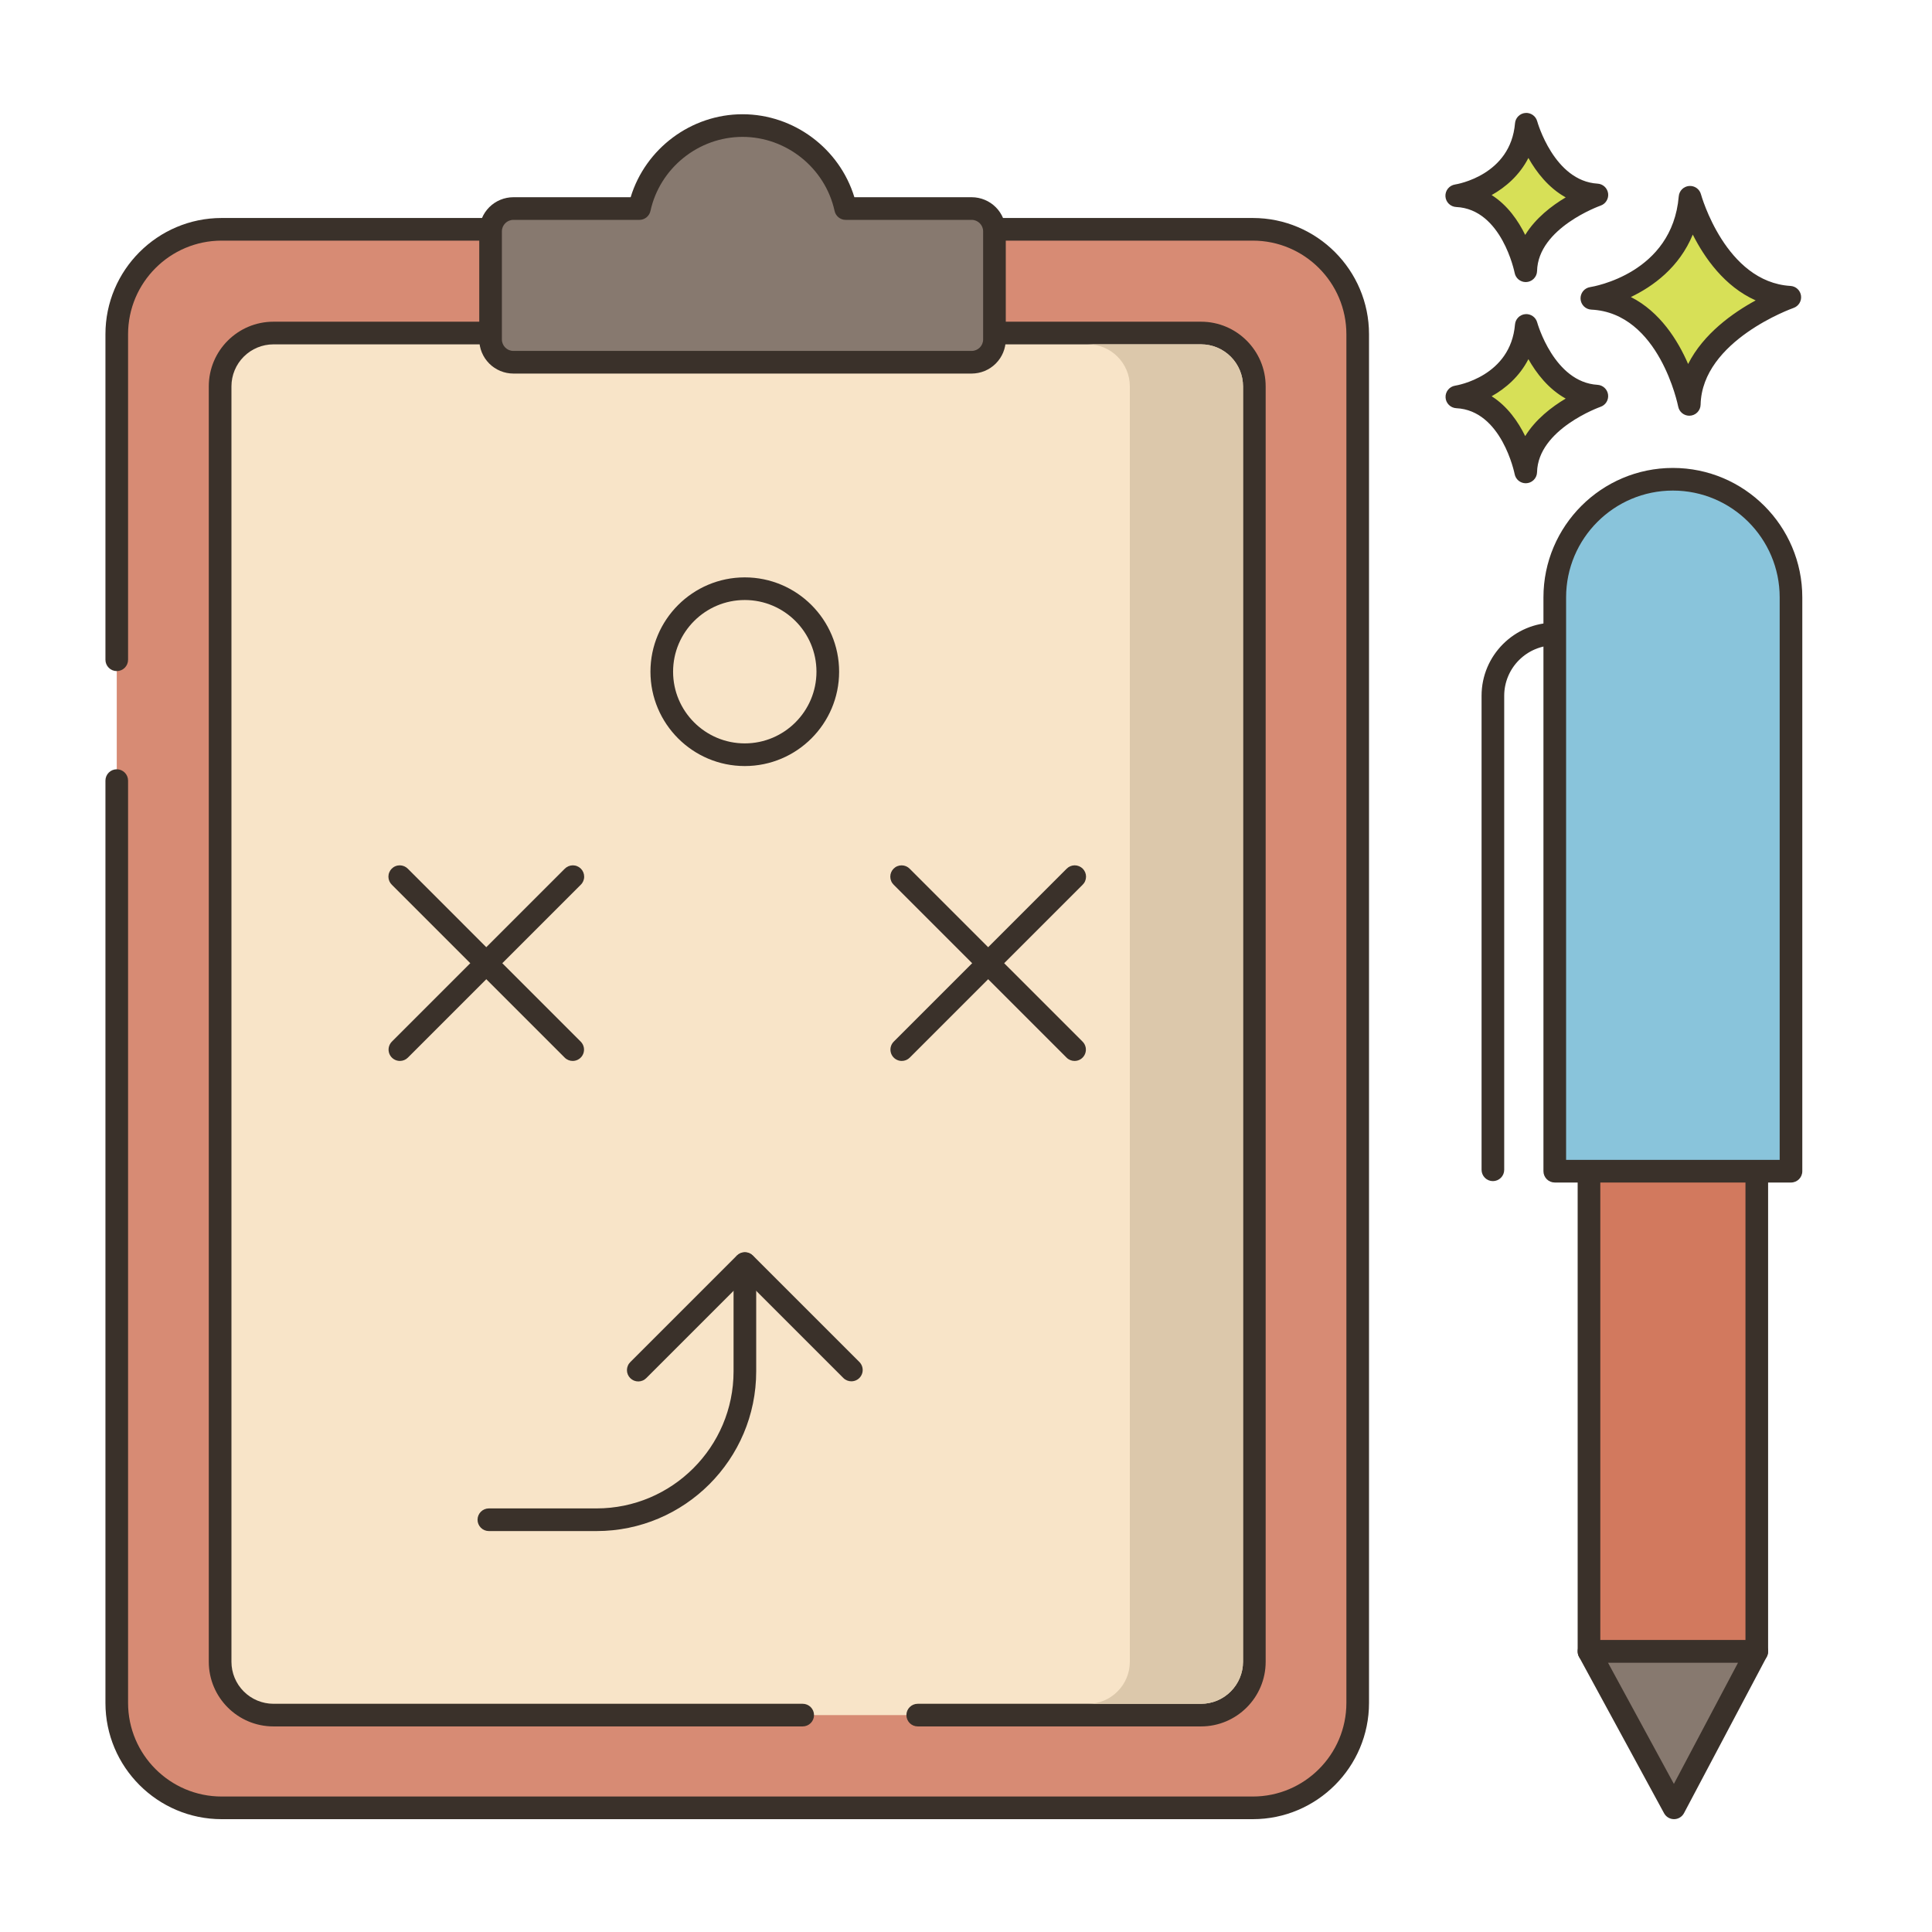 <svg width="113" height="113" viewBox="0 0 113 113" fill="none" xmlns="http://www.w3.org/2000/svg">
<path d="M6.829 45.656V99.601C6.829 102.991 9.576 105.738 12.965 105.738H73.274C76.663 105.738 79.411 102.991 79.411 99.601V19.548C79.411 16.159 76.663 13.411 73.274 13.411H12.966C9.577 13.411 6.829 16.158 6.829 19.548V45.656H6.829Z" fill="#D78B74"/>
<path d="M73.274 106.401H12.965C9.217 106.401 6.167 103.35 6.167 99.602V45.656C6.167 45.481 6.237 45.312 6.361 45.188C6.485 45.064 6.653 44.994 6.829 44.994C7.005 44.994 7.173 45.064 7.297 45.188C7.421 45.312 7.491 45.481 7.491 45.656V99.602C7.491 102.62 9.947 105.076 12.965 105.076H73.274C76.293 105.076 78.748 102.62 78.748 99.602V19.549C78.748 16.53 76.292 14.074 73.274 14.074H12.965C9.947 14.074 7.491 16.53 7.491 19.549V38.589C7.491 38.764 7.421 38.933 7.297 39.057C7.173 39.181 7.005 39.251 6.829 39.251C6.653 39.251 6.485 39.181 6.361 39.057C6.237 38.933 6.167 38.764 6.167 38.589V19.549C6.167 15.8 9.217 12.75 12.965 12.75H73.274C77.023 12.75 80.072 15.8 80.072 19.549V99.602C80.073 103.35 77.023 106.401 73.274 106.401Z" fill="#3A312A"/>
<path d="M53.676 100.314H70.247C71.074 100.314 71.867 99.985 72.452 99.4C73.037 98.815 73.365 98.022 73.365 97.195V22.597C73.365 21.77 73.037 20.977 72.452 20.392C71.867 19.807 71.074 19.479 70.247 19.479H15.993C15.584 19.479 15.178 19.559 14.8 19.716C14.421 19.873 14.078 20.102 13.788 20.392C13.498 20.681 13.269 21.025 13.112 21.404C12.955 21.782 12.874 22.188 12.874 22.597V97.195C12.874 97.605 12.955 98.01 13.112 98.389C13.269 98.767 13.498 99.111 13.788 99.4C14.078 99.69 14.421 99.92 14.8 100.076C15.178 100.233 15.584 100.314 15.993 100.314H53.676Z" fill="#F8E4C8"/>
<path d="M70.247 100.976H53.676C53.501 100.976 53.332 100.906 53.208 100.782C53.084 100.658 53.014 100.489 53.014 100.314C53.014 100.138 53.084 99.97 53.208 99.846C53.332 99.721 53.501 99.652 53.676 99.652H70.247C70.898 99.651 71.522 99.392 71.983 98.931C72.443 98.471 72.702 97.846 72.703 97.195V22.598C72.702 21.946 72.443 21.322 71.983 20.861C71.522 20.401 70.898 20.141 70.247 20.141H15.993C15.342 20.141 14.717 20.401 14.257 20.861C13.796 21.322 13.537 21.946 13.537 22.598V97.195C13.537 97.846 13.796 98.471 14.257 98.931C14.717 99.392 15.342 99.651 15.993 99.652H46.948C47.124 99.652 47.292 99.721 47.417 99.846C47.541 99.97 47.611 100.138 47.611 100.314C47.611 100.489 47.541 100.658 47.417 100.782C47.292 100.906 47.124 100.976 46.948 100.976H15.993C13.908 100.976 12.212 99.28 12.212 97.195V22.598C12.212 20.513 13.908 18.816 15.993 18.816H70.247C72.332 18.816 74.027 20.512 74.027 22.598V97.195C74.027 99.28 72.332 100.976 70.247 100.976Z" fill="#3A312A"/>
<path d="M49.46 12.198C48.854 9.424 46.386 7.345 43.429 7.345C40.472 7.345 38.004 9.423 37.398 12.198H30.027C29.852 12.198 29.678 12.233 29.516 12.3C29.355 12.367 29.207 12.465 29.084 12.589C28.96 12.713 28.862 12.86 28.795 13.021C28.728 13.183 28.693 13.356 28.693 13.531V19.854C28.693 20.029 28.728 20.202 28.795 20.364C28.862 20.526 28.96 20.673 29.084 20.797C29.207 20.92 29.355 21.018 29.516 21.085C29.678 21.152 29.852 21.187 30.027 21.187H56.831C57.007 21.187 57.18 21.152 57.342 21.085C57.503 21.018 57.65 20.92 57.774 20.796C57.898 20.673 57.996 20.526 58.063 20.364C58.13 20.202 58.164 20.029 58.164 19.854V13.531C58.164 13.356 58.13 13.183 58.063 13.021C57.996 12.86 57.898 12.713 57.774 12.589C57.65 12.465 57.503 12.367 57.342 12.3C57.18 12.233 57.007 12.198 56.831 12.198H49.46Z" fill="#87796F"/>
<path d="M56.831 21.849H30.027C29.498 21.848 28.99 21.638 28.616 21.264C28.242 20.89 28.032 20.383 28.031 19.854V13.531C28.032 13.002 28.242 12.495 28.616 12.12C28.99 11.746 29.497 11.536 30.027 11.535H36.886C37.75 8.693 40.42 6.682 43.429 6.682C46.437 6.682 49.107 8.693 49.971 11.535H56.831C57.361 11.536 57.868 11.746 58.242 12.12C58.616 12.495 58.826 13.002 58.827 13.531V19.853C58.826 20.382 58.615 20.889 58.241 21.264C57.867 21.638 57.36 21.848 56.831 21.849ZM30.027 12.86C29.656 12.86 29.355 13.161 29.355 13.531V19.854C29.355 20.224 29.656 20.525 30.027 20.525H56.831C57.201 20.525 57.502 20.224 57.502 19.854V13.531C57.502 13.161 57.201 12.86 56.831 12.86H49.46C49.309 12.86 49.163 12.808 49.045 12.713C48.928 12.618 48.846 12.486 48.814 12.339C48.265 9.828 46 8.006 43.429 8.006C40.857 8.006 38.593 9.828 38.044 12.339C38.012 12.486 37.93 12.618 37.813 12.713C37.695 12.808 37.549 12.86 37.398 12.86L30.027 12.86Z" fill="#3A312A"/>
<path d="M70.249 20.139H63.627C64.978 20.139 66.082 21.242 66.082 22.597V97.195C66.082 98.55 64.978 99.654 63.627 99.654H70.249C71.599 99.654 72.703 98.55 72.703 97.195V22.597C72.703 21.242 71.599 20.139 70.249 20.139Z" fill="#DCC8AB"/>
<path d="M43.561 44.805C40.518 44.805 38.044 42.33 38.044 39.287C38.044 36.245 40.518 33.77 43.561 33.77C46.604 33.77 49.079 36.245 49.079 39.287C49.079 42.33 46.604 44.805 43.561 44.805ZM43.561 35.094C41.249 35.094 39.368 36.975 39.368 39.287C39.368 41.599 41.249 43.48 43.561 43.48C45.873 43.48 47.754 41.599 47.754 39.287C47.754 36.975 45.874 35.094 43.561 35.094ZM49.795 80.791C49.626 80.791 49.456 80.726 49.327 80.597L43.567 74.837L37.807 80.597C37.746 80.66 37.673 80.711 37.592 80.745C37.512 80.78 37.425 80.798 37.337 80.799C37.249 80.8 37.162 80.783 37.08 80.75C36.999 80.716 36.925 80.667 36.863 80.605C36.801 80.543 36.752 80.469 36.718 80.388C36.685 80.306 36.668 80.219 36.669 80.131C36.67 80.043 36.688 79.957 36.723 79.876C36.757 79.795 36.808 79.722 36.871 79.661L43.099 73.433C43.224 73.308 43.392 73.239 43.567 73.239C43.743 73.239 43.911 73.308 44.035 73.433L50.264 79.661C50.356 79.753 50.42 79.871 50.445 80C50.471 80.129 50.458 80.262 50.407 80.383C50.357 80.504 50.272 80.607 50.163 80.68C50.054 80.753 49.926 80.791 49.795 80.791Z" fill="#3A312A"/>
<path d="M34.889 89.55H28.593C28.418 89.55 28.249 89.48 28.125 89.356C28.001 89.231 27.931 89.063 27.931 88.888C27.931 88.712 28.001 88.543 28.125 88.419C28.249 88.295 28.418 88.225 28.593 88.225H34.889C39.309 88.225 42.905 84.63 42.905 80.21V73.914C42.905 73.739 42.975 73.57 43.099 73.446C43.223 73.322 43.392 73.252 43.567 73.252C43.743 73.252 43.911 73.322 44.035 73.446C44.16 73.57 44.229 73.739 44.229 73.914V80.21C44.229 85.36 40.039 89.55 34.889 89.55ZM23.389 62.053C23.258 62.053 23.13 62.014 23.021 61.941C22.912 61.869 22.827 61.765 22.777 61.645C22.727 61.523 22.714 61.391 22.739 61.262C22.765 61.134 22.828 61.016 22.92 60.923L33.029 50.814C33.09 50.751 33.163 50.701 33.244 50.666C33.325 50.631 33.412 50.613 33.5 50.612C33.587 50.612 33.675 50.628 33.756 50.662C33.837 50.695 33.911 50.744 33.974 50.806C34.036 50.868 34.085 50.942 34.118 51.024C34.151 51.105 34.168 51.192 34.167 51.28C34.167 51.368 34.148 51.455 34.114 51.536C34.079 51.617 34.029 51.69 33.965 51.751L23.857 61.859C23.795 61.921 23.722 61.97 23.642 62.003C23.562 62.036 23.476 62.053 23.389 62.053Z" fill="#3A312A"/>
<path d="M33.498 62.053C33.328 62.053 33.158 61.989 33.029 61.859L22.921 51.751C22.857 51.69 22.807 51.617 22.772 51.536C22.737 51.455 22.719 51.368 22.718 51.28C22.718 51.192 22.734 51.105 22.768 51.024C22.801 50.942 22.85 50.868 22.912 50.806C22.974 50.744 23.048 50.695 23.13 50.662C23.211 50.628 23.298 50.612 23.386 50.612C23.474 50.613 23.561 50.631 23.642 50.666C23.723 50.701 23.796 50.751 23.857 50.814L33.965 60.923C34.058 61.016 34.121 61.134 34.146 61.262C34.172 61.39 34.159 61.523 34.109 61.644C34.059 61.765 33.974 61.869 33.865 61.941C33.756 62.014 33.628 62.053 33.498 62.053ZM52.742 62.053C52.611 62.053 52.483 62.014 52.375 61.941C52.266 61.869 52.181 61.765 52.131 61.645C52.081 61.523 52.068 61.391 52.093 61.262C52.119 61.134 52.181 61.016 52.274 60.923L62.383 50.814C62.444 50.751 62.517 50.701 62.598 50.666C62.678 50.631 62.765 50.613 62.853 50.612C62.941 50.612 63.028 50.628 63.11 50.662C63.191 50.695 63.265 50.744 63.327 50.806C63.389 50.868 63.438 50.942 63.472 51.024C63.505 51.105 63.522 51.192 63.521 51.28C63.52 51.368 63.502 51.455 63.467 51.536C63.433 51.617 63.382 51.69 63.319 51.751L53.21 61.859C53.149 61.921 53.076 61.97 52.996 62.003C52.915 62.036 52.829 62.053 52.742 62.053Z" fill="#3A312A"/>
<path d="M62.851 62.053C62.681 62.053 62.512 61.989 62.383 61.86L52.274 51.751C52.211 51.69 52.16 51.617 52.126 51.536C52.091 51.455 52.073 51.368 52.072 51.281C52.071 51.193 52.088 51.105 52.121 51.024C52.154 50.943 52.204 50.869 52.266 50.807C52.328 50.745 52.402 50.695 52.483 50.662C52.565 50.629 52.652 50.612 52.74 50.613C52.828 50.614 52.915 50.632 52.995 50.666C53.076 50.701 53.149 50.752 53.21 50.815L63.319 60.923C63.411 61.016 63.474 61.134 63.5 61.262C63.525 61.391 63.512 61.524 63.462 61.645C63.412 61.766 63.327 61.869 63.219 61.942C63.11 62.014 62.982 62.053 62.851 62.053ZM87.317 69.082C87.142 69.082 86.973 69.012 86.849 68.888C86.725 68.764 86.655 68.596 86.655 68.42V40.693C86.655 38.336 88.573 36.418 90.93 36.418H92.614C92.79 36.418 92.958 36.488 93.082 36.612C93.207 36.736 93.276 36.904 93.276 37.08C93.276 37.256 93.207 37.424 93.082 37.548C92.958 37.672 92.79 37.742 92.614 37.742H90.93C90.148 37.743 89.398 38.054 88.845 38.608C88.291 39.161 87.98 39.911 87.979 40.693V68.42C87.979 68.596 87.91 68.764 87.785 68.888C87.661 69.012 87.493 69.082 87.317 69.082Z" fill="#3A312A"/>
<path d="M98.849 11.537C98.849 11.537 100.353 17.125 104.685 17.384C104.685 17.384 98.902 19.381 98.805 23.653C98.805 23.653 97.666 17.662 93.1 17.447C93.1 17.447 98.419 16.641 98.849 11.537Z" fill="#D7E057"/>
<path d="M98.804 24.315C98.65 24.315 98.501 24.261 98.383 24.163C98.264 24.065 98.184 23.929 98.155 23.778C98.144 23.723 97.053 18.297 93.068 18.109C92.905 18.1 92.751 18.031 92.636 17.915C92.521 17.799 92.453 17.645 92.444 17.482C92.436 17.319 92.488 17.158 92.59 17.031C92.693 16.904 92.839 16.819 93 16.793C93.195 16.763 97.809 15.991 98.188 11.482C98.201 11.326 98.269 11.181 98.378 11.07C98.488 10.96 98.633 10.892 98.789 10.878C98.944 10.864 99.099 10.905 99.227 10.994C99.354 11.083 99.447 11.214 99.487 11.365C99.501 11.416 100.926 16.497 104.724 16.724C104.877 16.733 105.021 16.795 105.134 16.899C105.246 17.003 105.318 17.143 105.339 17.295C105.36 17.446 105.328 17.6 105.248 17.731C105.168 17.861 105.046 17.96 104.902 18.011C104.848 18.029 99.553 19.913 99.466 23.669C99.463 23.842 99.391 24.006 99.267 24.127C99.144 24.248 98.977 24.315 98.804 24.315ZM95.387 17.372C97.099 18.241 98.137 19.909 98.736 21.29C99.631 19.515 101.359 18.294 102.687 17.57C100.862 16.757 99.692 15.076 99.008 13.72C98.216 15.645 96.681 16.752 95.387 17.372Z" fill="#3A312A"/>
<path d="M89.27 19.032C89.27 19.032 90.335 22.985 93.398 23.168C93.398 23.168 89.308 24.581 89.24 27.602C89.24 27.602 88.434 23.365 85.204 23.213C85.204 23.213 88.967 22.642 89.27 19.032Z" fill="#D7E057"/>
<path d="M89.239 28.265C89.085 28.265 88.936 28.211 88.817 28.113C88.698 28.015 88.618 27.878 88.589 27.726C88.582 27.69 87.837 24 85.173 23.875C85.01 23.865 84.856 23.796 84.741 23.68C84.626 23.564 84.557 23.41 84.549 23.247C84.54 23.084 84.592 22.924 84.695 22.797C84.797 22.669 84.943 22.585 85.104 22.558C85.235 22.538 88.355 22.01 88.61 18.977C88.623 18.822 88.691 18.677 88.8 18.566C88.91 18.456 89.055 18.388 89.21 18.374C89.365 18.36 89.52 18.401 89.648 18.49C89.775 18.578 89.868 18.709 89.909 18.86C89.918 18.894 90.892 22.355 93.437 22.508C93.59 22.517 93.735 22.579 93.847 22.683C93.96 22.787 94.033 22.927 94.053 23.079C94.074 23.23 94.042 23.385 93.962 23.515C93.882 23.646 93.759 23.744 93.614 23.794C93.578 23.807 89.958 25.097 89.9 27.618C89.896 27.791 89.825 27.955 89.701 28.076C89.578 28.197 89.412 28.265 89.239 28.265ZM87.244 23.176C88.174 23.765 88.799 24.675 89.207 25.507C89.815 24.521 90.759 23.798 91.575 23.312C90.566 22.752 89.861 21.833 89.394 21.006C88.876 22.016 88.064 22.717 87.244 23.176Z" fill="#3A312A"/>
<path d="M89.27 7.266C89.27 7.266 90.335 11.218 93.398 11.402C93.398 11.402 89.308 12.815 89.24 15.835C89.24 15.835 88.434 11.598 85.204 11.446C85.204 11.446 88.967 10.876 89.27 7.266Z" fill="#D7E057"/>
<path d="M89.239 16.498C89.085 16.498 88.936 16.444 88.817 16.346C88.698 16.247 88.618 16.111 88.589 15.959C88.582 15.923 87.837 12.233 85.173 12.108C85.008 12.1 84.853 12.032 84.736 11.916C84.619 11.8 84.55 11.645 84.541 11.48C84.533 11.316 84.586 11.155 84.69 11.027C84.794 10.9 84.942 10.816 85.105 10.791C85.236 10.771 88.355 10.243 88.611 7.21C88.624 7.055 88.691 6.91 88.801 6.8C88.911 6.689 89.056 6.621 89.211 6.607C89.366 6.593 89.52 6.634 89.648 6.723C89.776 6.812 89.868 6.943 89.909 7.093C89.918 7.128 90.892 10.588 93.438 10.741C93.591 10.749 93.736 10.811 93.849 10.915C93.962 11.019 94.035 11.159 94.056 11.311C94.077 11.463 94.044 11.618 93.963 11.748C93.883 11.879 93.76 11.978 93.614 12.027C93.579 12.04 89.959 13.33 89.901 15.851C89.897 16.024 89.825 16.188 89.701 16.309C89.578 16.43 89.412 16.498 89.239 16.498ZM87.244 11.409C88.174 11.998 88.799 12.908 89.207 13.74C89.815 12.755 90.759 12.031 91.576 11.545C90.566 10.985 89.861 10.066 89.394 9.239C88.876 10.249 88.064 10.95 87.244 11.409Z" fill="#3A312A"/>
<path d="M92.938 30.238H102.752V96.591H92.938V30.238Z" fill="#D2795E"/>
<path d="M102.752 97.253H92.938C92.762 97.253 92.594 97.183 92.469 97.059C92.345 96.935 92.275 96.766 92.275 96.591V30.238C92.275 30.063 92.345 29.894 92.469 29.77C92.594 29.646 92.762 29.576 92.938 29.576H102.752C102.927 29.576 103.096 29.646 103.22 29.77C103.344 29.894 103.414 30.063 103.414 30.238V96.591C103.414 96.677 103.397 96.764 103.364 96.844C103.33 96.924 103.282 96.997 103.22 97.059C103.159 97.121 103.086 97.169 103.005 97.203C102.925 97.236 102.839 97.253 102.752 97.253ZM93.6 95.929H102.09V30.9H93.6V95.929Z" fill="#3A312A"/>
<path d="M104.753 68.502H90.937V34.939C90.937 31.124 94.03 28.031 97.845 28.031C101.66 28.031 104.753 31.124 104.753 34.939V68.502H104.753Z" fill="#89C4DB"/>
<path d="M104.753 69.164H90.936C90.761 69.164 90.592 69.094 90.468 68.97C90.344 68.846 90.274 68.678 90.274 68.502V34.939C90.274 30.765 93.67 27.369 97.844 27.369C102.019 27.369 105.414 30.765 105.414 34.939V68.502C105.415 68.868 105.119 69.164 104.753 69.164ZM91.599 67.84H104.091V34.939C104.091 31.495 101.289 28.693 97.845 28.693C94.401 28.693 91.599 31.495 91.599 34.939L91.599 67.84Z" fill="#3A312A"/>
<path d="M102.752 96.591H92.938L97.911 105.738L102.752 96.591Z" fill="#87796F"/>
<path d="M97.911 106.4C97.792 106.4 97.675 106.368 97.573 106.307C97.47 106.246 97.386 106.159 97.329 106.054L92.356 96.907C92.301 96.806 92.273 96.693 92.276 96.578C92.278 96.463 92.31 96.351 92.368 96.253C92.427 96.154 92.51 96.072 92.61 96.016C92.71 95.959 92.823 95.929 92.937 95.929H102.751C102.866 95.929 102.978 95.958 103.077 96.014C103.177 96.07 103.26 96.151 103.319 96.249C103.378 96.347 103.41 96.459 103.413 96.573C103.416 96.687 103.39 96.8 103.336 96.901L98.495 106.048C98.439 106.154 98.356 106.242 98.253 106.304C98.151 106.366 98.034 106.4 97.914 106.4H97.911ZM94.051 97.253L97.903 104.338L101.653 97.253H94.051Z" fill="#3A312A"/>
</svg>
